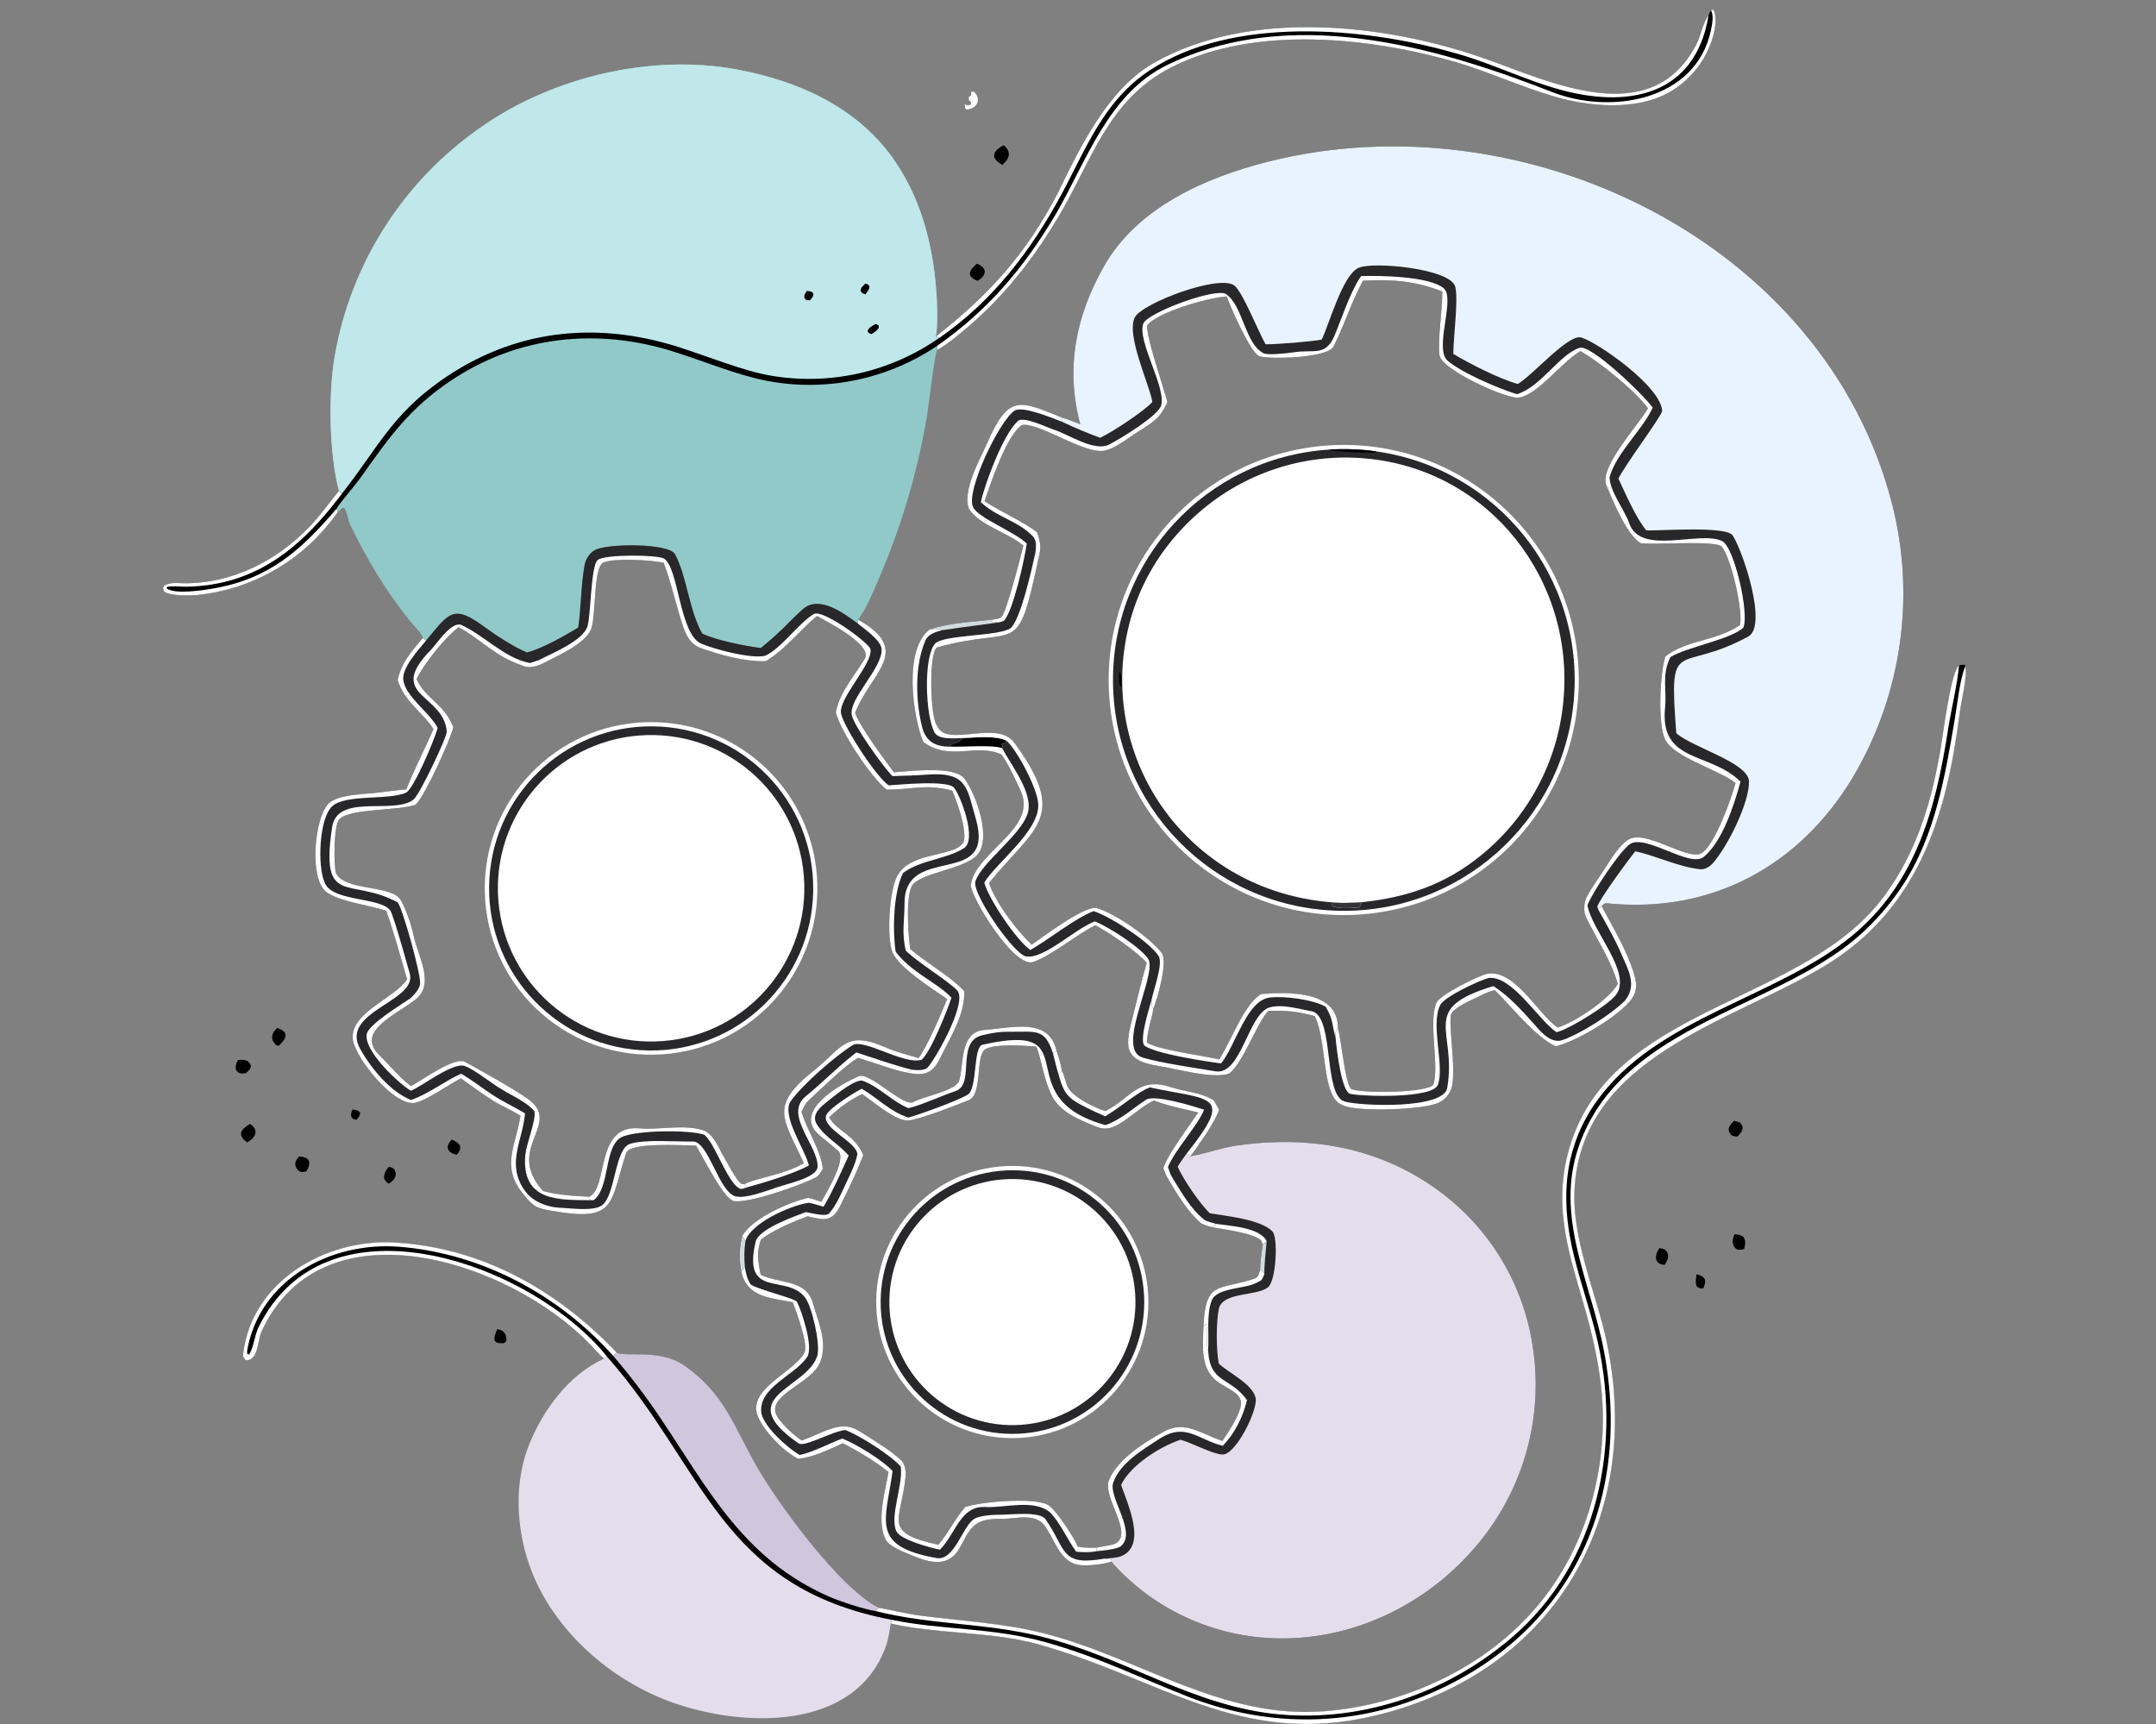 <svg xmlns="http://www.w3.org/2000/svg" id="Ebene_1" viewBox="0 0 1024 818.79"><rect x="0" y="0" width="1024" height="818.79" fill="#808080" stroke="none"/><defs><style> .st0 { fill: #91c9c9; } .st1 { fill: #343335; } .st2 { fill: #282729; } .st3 { fill: #c0e7e9; } .st4 { fill: #010001; } .st5 { fill: #e9f3ff; } .st6 { fill: #d0c7dd; } .st7 { fill: #fff; } .st8 { fill: #e4deec; } .st9 { fill: #d2dcde; } </style></defs><path class="st2" d="M513.05,201.48c-7.06-26.72-2.13-51.3,11.29-75.01,15.8-27.92,48.12-42.15,77.93-49.68,121.07-30.56,264.21,37.51,296.36,162.46,11.26,43.9,4.65,90.47-18.38,129.51-25.34,42.53-67.54,65.46-117.34,60.21-.9-.09-1.7.87-2.21,1.45,5.46,10.25,11.93,20.86,15.36,32.07,1.77,5.79,1.35,9.67-2.85,14.06-6.87,7.37-24.05,17.8-34.23,20.37-9.47-3.96-21.18-19.11-29.06-26.68-3.02.74-5.74,2.09-8.51,3.48-3.25,1.62-9.83,4.33-11.94,7.45-2.12,3.13,2.68,28.14-.23,36.07-1.12,3.04-3.26,5.24-6.2,6.59-7.08,3.26-37.18,4.28-44.59,1.41-1.83-.71-3.43-1.75-4.57-3.38-5.65-8.15-4.27-27.85-9.1-38.62l-.29-.64c-8.02-2.23-13.86-2.76-22.08-2.48-5.51,5.74-12.04,25-18.7,29.81-7.96,2.62-25.41-2.42-32.6-3.49-19.1-2.83-16.31-10.5-12.65-25.3,1.99-8.04,3.95-16,6.21-23.86-4.91-5.62-17.91-14.35-24.42-17.84l-.22.11c-8.74,4.39-21.75,15.07-29.66,17.46-9.37,1.95-29.11-30.78-29.25-36.55,1.81-15.27,29.84-26.01,24.43-42.83-.73-2.51-8.48-18.71-10.22-19.45-12.19-5.23-24.12,3.55-36.81-5.78-5.25-12.82-9.28-44.42,3.12-53.46,9.92-3.23,19.67-3.4,29.82-4.63,1.37-.17,2.89-.31,4.06-1.11,2.32-1.59,9.42-29.56,10.53-34.04-7.11-6.1-21.14-9.71-25.89-17.52-3.22-8.7,5.52-23.88,8.74-31.24,10.13-23.22,15.26-20.2,35.41-12.08,3.15.92,5.72,1.98,8.76,3.19ZM582.66,140.71l-1.19.11c-8.86.82-31.47,7.4-36.46,13.43-1.33,3.92,7.7,29.56,9.42,36.67-3.64,8.44-8.04,10.17-15.28,14.92-4.28,2.81-9.48,6.97-14.47,8.08-9.39,2.08-31.44-13.68-39.32-12.14-7.35,4.89-14.87,27.82-17.74,36.12,7.48,5.12,18.38,9.57,24.96,14.88,1.84,5.38,1.94,7.05.68,12.43-10.46,48.5-8.87,31.49-48.01,42.23-4.2,1.15-3.64,33.69-.09,37.44,4.43,10.46,28.38-3.36,36.63,7.93,26.06,35.65,9.44,40.06-12.06,66.57,3.09,9.37,13.09,22.53,20.27,29.32,4.82-3.36,25.53-18.93,30.86-17.39,8.92,2.57,25.12,13.84,30.93,21.38,2.93,3.81-1.96,21.61-4.01,26.36-.84,5.53-2.9,10.64-3.11,16.16,5.36,3.48,26.47,6.16,34.4,7.99l.47-.75c5.54-8.87,11.53-25.73,19.54-30.33,12.54-.91,36.58-1.89,36.38,16.32,1.76,6.33,3.2,24.99,6.14,28.7,4.23,2.31,38.01,1.96,39.26-2.29,2.73-9.32-2.54-28.94,1.3-38.51,1.54-3.82,19.78-12.9,24.38-13.9,13.11-2.07,24.23,19.66,33.26,25.56,7.94-2.3,24.59-13.41,28.55-20.77-3.13-10.98-10.06-21.31-15.02-31.49-1.38-2.83-1.12-7.08.33-9.84,2.33-4.42,5.73-9.04,8.55-13.39,3.02-4.67,6.37-10.41,10.88-13.57,8.12-5.67,28.63,10.37,35.19,6.18,6.26-4,14.09-26.11,16.03-33.29-8.44-6.39-29.34-12.21-33.47-20.6-3.6-7.3-2.47-31.51.12-39.46,9.9-7.88,23.96-7.12,35.47-14.93.05-.43.1-.86.15-1.29.75-7.67-4.51-30.61-8.81-35.89-2.51-3.07-30.42-.93-37.6-1.61l-1-.1c-6.63-4.1-13.1-20.02-16.23-27.47-3.59-8.56,15.43-28.83,19.77-36.59-6.22-8.4-22.93-21.99-32.09-27.13-8.87,5.07-20.17,20.71-29.29,22.1-5.4.82-37.02-13.22-37.7-20.36-.79-8.37,1.42-20.7,1.36-30.03-12.64-5.14-24.34-5.87-37.67-5.16-2.38,4.57-4.55,9.24-6.49,14.01-2.12,5.29-4.84,12.07-7.51,17.28-2.88,5.63-31.82,6.15-35.39,4.48-4.11-1.93-13.49-22.98-15.29-28.31Z"></path><path class="st7" d="M630.8,211.56c61.69-4.1,114.97,42.72,118.83,104.43,3.86,61.71-43.17,114.8-104.9,118.42-61.38,3.59-114.11-43.12-117.95-104.48-3.84-61.37,42.67-114.28,104.02-118.36Z"></path><path class="st2" d="M631.03,213.54c7.46-.49,14.95-.22,22.36.81,57.82,8.05,99.18,60,94.09,118.15-5.09,58.15-54.85,102.12-113.19,100.01-58.34-2.11-104.79-49.56-105.66-107.93s44.15-107.18,102.4-111.03Z"></path><path class="st4" d="M631.03,213.54c7.46-.49,14.95-.22,22.36.81l.04.56c-2.76.34-19.65-.29-22.4-1.37Z"></path><path class="st7" d="M633.07,428.59c-29.31-2.23-55.75-15.02-74.98-37.41-18.1-21.26-27-48.84-24.77-76.67,2.42-29.09,15.7-54.12,38.14-72.83,21.62-17.93,49.48-26.53,77.44-23.91,58.33,5.34,99.28,57.63,93.6,115.49-2.71,28.73-16.91,55.14-39.39,73.23-17.01,13.78-35.01,19.71-56.36,22.02-.57,1.65-.23,1.29-1.28,2.52-2.96.16-11.18.89-13.1-1.03l.71-1.4Z"></path><path class="st1" d="M633.07,428.59c5.4.45,8.33.09,13.67-.09-.57,1.65-.23,1.29-1.28,2.52-2.96.16-11.18.89-13.1-1.03l.71-1.4Z"></path><path class="st4" d="M531.57,318.84c1.47,1.89,1.08,4.88,1.09,7.43l-.71-.58c-.68-2.05-.42-4.63-.38-6.86Z"></path><path class="st5" d="M513.05,201.48c-7.06-26.72-2.13-51.3,11.29-75.01,15.8-27.92,48.12-42.15,77.93-49.68,121.07-30.56,264.21,37.51,296.36,162.46,11.26,43.9,4.65,90.47-18.38,129.51-25.34,42.53-67.54,65.46-117.34,60.21-.9-.09-1.7.87-2.21,1.45l-1.71,1.39-.32-1.27c1.04-3.58,14.99-22.54,18.04-26.24,10.12,2.24,20.47,7.39,30.67,8.53,2.3.26,4.58-1.14,6.14-2.86,6.97-7.87,17.32-28.58,17.18-38.79-.12-8.98-27.09-16.22-34.55-22.98-3.58-47.57.37-27.55,34.17-45.87,9.33-5.06-2.38-40.2-7.34-47.99-2.97-4.67-34.25-2.19-41.04-2.43-4.51-5.11-10.19-17.98-13.26-24.61,3.25-6.66,20.2-29.23,20.77-32.04-.3-11.43-30.23-32.46-38.35-34.95-6.2-1.9-23.16,18.02-30.23,22.06-8.69-2.43-23.03-9.69-30.61-14.29.06-8.6,2.44-25.45.94-31.83-2.04-8.71-39.51-12.24-46.15-8.96-7.42,3.67-13.74,26.56-17.06,33.47l-.26.52c-4.85.99-21.49,2.26-26.64,2.25-3.61-6.45-10.74-24.41-14.64-27.77-6.8-5.87-44.02,8.21-47.47,14.98-4.15,8.11,6.42,30.75,8.19,39.39l.15.78c-4.14,4.55-18.9,14.21-24.78,17.02-6.12-2.27-12.15-4.8-18.07-7.59,0-.72-.11-1.32-.21-2.05,3.15.92,5.72,1.98,8.76,3.19Z"></path><path class="st7" d="M646.41,131.13c8.2-.32,32.52-.01,39.31,5.81,5.62,4.81-4.66,28.32,1.74,34.3,6.79,5.87,24.38,13.31,32.99,15.98,11.46-3.43,19.9-18.67,29.73-22.02,5.53-1.89,31.32,23.21,34.78,28.42-4.95,10.75-17.16,21.27-20.48,32.96-.01,6.67,7.29,15.9,9.31,21.89,5.29,15.68,33.36,3.35,44.11,8.49,5.79,2.77,12.97,34.25,10.13,41.07-5.54,5.54-26.56,9.14-34.67,14.04-4.23,8.55-1.66,15.45-2.52,23.84-2.74,26.74,21.22,20.88,35.82,35.32-2.96,10.88-8.65,28.6-17.47,35.74-6.78,5.49-28.33-11.67-35.47-5.77-5.32,4.4-17.32,22.52-19.74,28.66,1.85,12.05,21.56,32.23,13.49,42.71-3.65,4.73-21.05,15.44-27.07,17.32l-1.14.36c-8.55-5.8-21-26.97-32.19-25.79-4.74,1.26-20.96,8.89-22.99,12.79-4.85,9.29,2.17,29.08-1.16,37.99-2.48,6.64-36.31,5.53-41.64,4.26-4.1-.98-6.26-20.42-6.73-24.34-.08-.76-.15-1.52-.2-2.29-.05-2.96-.3-2.52,1.12-4.43,1.76,6.33,3.2,24.99,6.14,28.7,4.23,2.31,38.01,1.96,39.26-2.29,2.73-9.32-2.54-28.94,1.3-38.51,1.54-3.82,19.78-12.9,24.38-13.9,13.11-2.07,24.23,19.66,33.26,25.56,7.94-2.3,24.59-13.41,28.55-20.77-3.13-10.98-10.06-21.31-15.02-31.49-1.38-2.83-1.12-7.08.33-9.84,2.33-4.42,5.73-9.04,8.55-13.39,3.02-4.67,6.37-10.41,10.88-13.57,8.12-5.67,28.63,10.37,35.19,6.18,6.26-4,14.09-26.11,16.03-33.29-8.44-6.39-29.34-12.21-33.47-20.6-3.6-7.3-2.47-31.51.12-39.46,9.9-7.88,23.96-7.12,35.47-14.93.05-.43.1-.86.15-1.29.75-7.67-4.51-30.61-8.81-35.89-2.51-3.07-30.42-.93-37.6-1.61l-1-.1c-6.63-4.1-13.1-20.02-16.23-27.47-3.59-8.56,15.43-28.83,19.77-36.59-6.22-8.4-22.93-21.99-32.09-27.13-8.87,5.07-20.17,20.71-29.29,22.1-5.4.82-37.02-13.22-37.7-20.36-.79-8.37,1.42-20.7,1.36-30.03-12.64-5.14-24.34-5.87-37.67-5.16-2.38,4.57-4.55,9.24-6.49,14.01-2.12,5.29-4.84,12.07-7.51,17.28-2.88,5.63-31.82,6.15-35.39,4.48-4.11-1.93-13.49-22.98-15.29-28.31l-1.19.11c-8.86.82-31.47,7.4-36.46,13.43-1.33,3.92,7.7,29.56,9.42,36.67-3.64,8.44-8.04,10.17-15.28,14.92-4.28,2.81-9.48,6.97-14.47,8.08-9.39,2.08-31.44-13.68-39.32-12.14-7.35,4.89-14.87,27.82-17.74,36.12,7.48,5.12,18.38,9.57,24.96,14.88,1.84,5.38,1.94,7.05.68,12.43l-1.47-2.79c.28-2.74.75-5.77-1.34-7.9-7.27-7.41-16.36-8.54-24.62-16.08,1.81-8.2,10.42-31.95,17.6-38.53,2.73-2.5,14.21,3.2,17.57,4.27,6.78,2.17,18.84,10.48,25.84,6.87,5.34-2.81,23.32-13.59,24.69-18.63,2.35-8.65-11.68-30.87-8.46-38.91,2.02-5.03,34.15-17.02,39.22-13.93,8.19,5.64,8.92,23.55,17.85,28.13,2.04,1.05,11.76-.04,14.46-.47,9.38-1.49,14.99,2.19,19.25-7.94,3.61-8.59,7.41-20.65,12.56-28.14Z"></path><path class="st7" d="M441.63,298.91c1.79.06,3.34.14,5.13.05l.58.33c-2.89.89-6.48,1.81-7.8,4.88-5.16,11.94-4.68,28.52-1.63,40.95,1.76,7.18,6.63,9.62,13.42,9.48l.41-.94,1.49-.5c3.2-1.04,2.01-1,4.66-2.68,5.98-.19,15.14-1.26,20.16,1.28-.91.81-1.27,1.16-2.41,1.59.61,1.29.57.63.37,1.97,4.08,8.08,15.21,21.57,12.02,31.23-3.38,10.25-21.81,23.06-24.75,32.03-1.83,5.58,18.03,34.38,23.9,35.61,8.37,1.76,23.36-13.1,32.8-16.57,6.36,2.33,23.65,13.53,25.76,18.57,2.77,8.92-15.82,42.24-3.03,46.1,8.38,2.53,25.22,4.95,34.62,6.52,12.11,2.02,15.47-26.84,25.31-30.22,5.89-2.02,14.88.76,20.96,1.82,10.2,3.83,4.89,39.59,14.97,42.71,7.08,2.19,47.03,3.85,48.79-6.4,4.78-27.77-13.94-37.54,21.96-48.4,8.14,5.31,14.45,12.64,20.83,19.8,2.88,3.22,7.18,7.46,11.88,5.87,8.51-2.88,23.33-12.33,29.58-18.58l1.59,1.13c-6.87,7.37-24.05,17.8-34.23,20.37-9.47-3.96-21.18-19.11-29.06-26.68-3.02.74-5.74,2.09-8.51,3.48-3.25,1.62-9.83,4.33-11.94,7.45-2.12,3.13,2.68,28.14-.23,36.07-1.12,3.04-3.26,5.24-6.2,6.59-7.08,3.26-37.18,4.28-44.59,1.41-1.83-.71-3.43-1.75-4.57-3.38-5.65-8.15-4.27-27.85-9.1-38.62l-.29-.64c-8.02-2.23-13.86-2.76-22.08-2.48-5.51,5.74-12.04,25-18.7,29.81-7.96,2.62-25.41-2.42-32.6-3.49-19.1-2.83-16.31-10.5-12.65-25.3,1.99-8.04,3.95-16,6.21-23.86-4.91-5.62-17.91-14.35-24.42-17.84l-.22.11c-8.74,4.39-21.75,15.07-29.66,17.46-9.37,1.95-29.11-30.78-29.25-36.55,1.81-15.27,29.84-26.01,24.43-42.83-.73-2.51-8.48-18.71-10.22-19.45-12.19-5.23-24.12,3.55-36.81-5.78-5.25-12.82-9.28-44.42,3.12-53.46Z"></path><path class="st4" d="M457.89,350.48c5.98-.19,15.14-1.26,20.16,1.28-.91.81-1.27,1.16-2.41,1.59.61,1.29.57.63.37,1.97-4.75-1.7-18.4-.45-24.68-.73l.41-.94,1.49-.5c3.2-1.04,2.01-1,4.66-2.68Z"></path><path class="st7" d="M491.79,262.4l1.47,2.79c-10.46,48.5-8.87,31.49-48.01,42.23-4.2,1.15-3.64,33.69-.09,37.44,4.43,10.46,28.38-3.36,36.63,7.93,26.06,35.65,9.44,40.06-12.06,66.57,3.09,9.37,13.09,22.53,20.27,29.32,4.82-3.36,25.53-18.93,30.86-17.39,8.92,2.57,25.12,13.84,30.93,21.38,2.93,3.81-1.96,21.61-4.01,26.36-1.04-1.23-.82-2.49-.85-4.2.99-4.86,5.68-17.39,3.29-20.91-4.73-7-22.88-18.57-30.76-21.2-8.94,3.36-21.35,13.58-30.13,18.47-6.73-4.89-19.54-23.84-21.86-32,5.78-9.55,26.2-24.46,25.66-37.18-.31-7.33-9.84-25.44-15.09-30.23-5.02-2.54-14.19-1.47-20.16-1.28-3.86.08-11.98,1.13-14.04-2.66-4.37-8.06-5.27-35.64.17-42.06,3.74-4.41,30.07-3.5,35.87-7.36,4.91-3.84,10.5-29.67,11.9-36Z"></path><path class="st7" d="M486.05,259.13c-7.11-6.1-21.14-9.71-25.89-17.52-3.22-8.7,5.52-23.88,8.74-31.24,10.13-23.22,15.26-20.2,35.41-12.08.1.73.22,1.32.21,2.05-4.45-1.65-18.91-7.84-22.74-5.26-7.11,4.81-23.22,38.19-19.64,45.74,2.51,5.3,19.46,11.5,25.53,17.34-.85,6.31-6.24,31.33-10.67,36.48-.42.48-2.08.83-2.77.99-1.4-.09-1.44-.04-2.77-.38v-.97c1.39-.17,2.9-.31,4.07-1.11,2.32-1.59,9.42-29.56,10.53-34.04Z"></path><path class="st7" d="M599.08,472.09c12.54-.91,36.58-1.89,36.38,16.32-1.42,1.91-1.17,1.48-1.12,4.43-1.84-6.39-1.06-8.66-4.71-14.7-6.05-3.46-19.57-5.18-26.43-4.39-11.18,1.29-16.21,22.64-23.24,31.29-6.88-.86-31.72-4.58-36.59-8.6-2.07-3.56,2.42-17.29,3.57-21.63.03,1.7-.2,2.96.85,4.2-.84,5.53-2.9,10.64-3.11,16.16,5.36,3.48,26.47,6.16,34.4,7.99l.47-.75c5.54-8.87,11.53-25.73,19.54-30.33Z"></path><path class="st7" d="M760.71,430.41c5.46,10.25,11.93,20.86,15.36,32.07,1.77,5.79,1.35,9.67-2.85,14.06l-1.59-1.13c6.26-7.55,1.55-15.09-1.81-22.89-3.05-7.08-7.09-13.96-10.82-20.72l1.71-1.39Z"></path><path class="st9" d="M441.63,298.91c9.92-3.23,19.67-3.4,29.82-4.63v.97c1.32.34,1.36.28,2.76.38l-19.4,2.61c-1.3.17-6.47,1.02-7.47,1.05l-.58-.33c-1.79.09-3.34.01-5.13-.05Z"></path><path class="st2" d="M390.09,570.79c2.32-4.2,12.26-20.35,8.01-24.2-1.32-1.2-6.43-5.46-8.1-6.74-14.84-11.42,8.55-24.67,17.82-28.68,5.3-2.34,21.27,14.88,26,12.23,5.04-2.82,18.28-4.8,21.54-9.56,2.73-7.66-.05-23.88,12.34-24.7,12.67-.84,30.35-6.22,34.1,9.79,1.05,3.32,2.03,6.15,2.54,9.62l.3.61c.98,2.03,1.69,5.8,2.68,7.45,2.83,4.74,12.48,9.46,17.66,11.08l.76-.4c11.96-6.45,15.05-15.98,30.48-10.93,6.81,2.22,13.61,2.2,20.23,6.21.84,1.45,1.74,2.95,2.55,4.42-1.66,5.63-9.83,16.99-13.62,22.16l.46-.08c7.08-1.26,14.34-3.99,21.63-5.04,33.1-4.71,65.29.32,93.08,19.55,24.81,17.03,41.73,43.33,46.93,72.97,5.59,30.92-1.37,62.79-19.33,88.57-36.27,51.78-106.91,70.67-160.88,33.91-5.94-4.04-14.85-11.67-19.41-17.38-3.84,1.3-11.15,2.19-15.15,1.62-9.46-1.33-11.57-12.03-16.59-18.73-4.67-6.23-13.89-3.07-20.41-3.18-11.72-.2-14.25,2.74-19.31,12.76-5.49,10.88-14.64,8.19-23.82,4.36-3.29-1.37-10.01-3.92-11.77-7.1-4.67-8.46-.45-22.91,1.22-32.24-5.29-4.52-15.67-10.73-21.76-13.68-7.01,3.16-13.46,6.43-21.1,7.41l-.75-.41c-6.77-3.65-15.57-12.82-18.42-19.73-5.5-13.3,17.78-21.11,22.18-30.54,1.74-3.73-3.94-19.37-5.67-23.72-10.6-2.09-21.63-2.26-24.43-14.53-1.13-5.54-1-11.28.4-16.76,4.28-8.32,22.41-16.33,31.33-18.26,2.1.48,4.2,1.21,6.26,1.86ZM393.82,530.74c4.49,7.21,11.67,7.65,16.18,17.8-3.05,8.36-7.06,16.3-10.99,24.26-3.92,7.93-8.05,6.59-15.4,4.84-6.54,2.45-17.07,6.78-22.26,11.18-2.14,6.72-1.29,9.78-.09,16.6,9.09,4.36,21.6,2.11,24.81,13.41,2.52,8.88,7.13,18.64,3.61,27.74-3.52,10.12-24.07,15.32-21.27,24.55,1.12,3.7,9.01,10.94,12.34,13,10-3.29,18.39-10.04,26.98-4.66,6.36,3.96,15.64,9.51,20.96,14.67,1.15,2.33,1.68,4.61,1.41,7.2-2.3,21.57-11.25,26.34,15.56,32.36,5-5.98,8-12.55,12.77-17.95,6.96-2.47,31.93-4.71,39.15-1.12,3.55,1.76,12.94,16.09,14.2,19.88,2.95.72,6.16.54,9.23.53,2.02-.51,7.67-1.16,9.08-2.07,8.22-5.29-6.91-22.15-3.28-30.3,4.51-10.1,17.01-17.78,26.01-22.73,9.86-5.42,17.42.94,27.72,4.45,2.76-3.87,8.74-13.02,8.87-17.79.16-5.79-9.02-7.62-13.19-12.12-6.14-6.61-4.8-15.63-4.68-24.21,1.07-22.41,6.88-17.16,24.35-23,1.72-.58,2.08-2.47,2.57-4.04,0-3.26.76-8.86,1.28-12.1-.16-.43-.67-1.82-.92-2.06-3.6-3.47-18.48-5.31-23.43-6.21-1.08-.32-4.23-1.23-5.05-1.92-6.37-5.42-11.37-13.92-15.63-21.06-.78-1.31-1.69-3.63-2.2-4.98,2.07-6.66,12.15-19.83,16.58-26.49-6.05-1.45-15.61-3.4-20.95-5.68-4.74,2.09-8.72,5.79-12.95,8.75-4.38,3.07-8.82,6.05-14.33,3.76-8.5-3.53-18.26-7.05-22.02-16.3-3.19-7.28-4.06-14.88-6.59-21.79-4.8-.46-20.88-1.59-24.62,1.48-4.38,3.58-.88,21.26-7.6,23.97-6.27,2.53-21.62,8.5-28.05,9.57-5.9.98-17.16-8.84-22.52-12.5-5.29,2.45-11.64,6.92-15.66,11.12Z"></path><path class="st8" d="M565.39,549.15l.46-.08c7.08-1.26,14.34-3.99,21.63-5.04,33.1-4.71,65.29.32,93.08,19.55,24.81,17.03,41.73,43.33,46.93,72.97,5.59,30.92-1.37,62.79-19.33,88.57-36.27,51.78-106.91,70.67-160.88,33.91-5.94-4.04-14.85-11.67-19.41-17.38.2-.61.18-.27-.12-1.03l-3.15-.36c1.98-.16,5.65-.38,7.4-.99,13.17-4.64,3.47-25.25.46-34.02,4.56-9.5,18.5-18.2,28.21-21.47,5.89,1.66,15.37,6.93,19.97,7.02,6.41.12,16.54-20.89,15.77-26.45-.94-6.84-13-12.32-17.55-16.76-1.25-6.83-1.32-19.36.11-26.39,2.43-7.7,17.68-5.51,23.21-9.76,4.01-3.07,4.9-23.76,2.2-26.56-5.58-5.8-21.89-7.28-29.74-8.66-4.67-4.34-12.78-16.3-15.32-22.13,1.2-1.98,2.98-4.39,4.34-6.33l1.73,1.37Z"></path><path class="st7" d="M352.1,603.94c.63-1.11.75-1.04,1.71-1.96.57,3.23.94,5.11,2.7,8.04l.61.36c4.15,2.41,20.55,6.31,21.39,7.89,2.07,3.89,7.99,21.36,4.87,26.2-5.94,8.88-23.37,14.35-21.77,26.74,1.44,6.61,12.47,16.6,18.24,19.82,6.8-1.49,13.64-5.4,20.22-7.81,6.64,2.66,18.98,10.15,23.88,15.45-3.34,23.82-10.7,35.65,20.8,41.3,8.44,1.52,12.24-14.56,17.67-18.42,2.54-1.8,9.41-2.18,12.5-2.14,4.3.08,18.85-1.85,21.62,2.1,10.26,14.67,6.72,22.39,28.04,18.76l3.15.36c.3.77.32.42.12,1.03-3.84,1.3-11.15,2.19-15.15,1.62-9.46-1.33-11.57-12.03-16.59-18.73-4.67-6.23-13.89-3.07-20.41-3.18-11.72-.2-14.25,2.74-19.31,12.76-5.49,10.88-14.64,8.19-23.82,4.36-3.29-1.37-10.01-3.92-11.77-7.1-4.67-8.46-.45-22.91,1.22-32.24-5.29-4.52-15.67-10.73-21.76-13.68-7.01,3.16-13.46,6.43-21.1,7.41l-.75-.41c-6.77-3.65-15.57-12.82-18.42-19.73-5.5-13.3,17.78-21.11,22.18-30.54,1.74-3.73-3.94-19.37-5.67-23.72-10.6-2.09-21.63-2.26-24.43-14.53Z"></path><path class="st7" d="M390.09,570.79c2.32-4.2,12.26-20.35,8.01-24.2-1.32-1.2-6.43-5.46-8.1-6.74-14.84-11.42,8.55-24.67,17.82-28.68,5.3-2.34,21.27,14.88,26,12.23,5.04-2.82,18.28-4.8,21.54-9.56,2.73-7.66-.05-23.88,12.34-24.7,12.67-.84,30.35-6.22,34.1,9.79-1.04.7-1.07.51-1.65,1.46-3.85-12.18-8.11-10.23-19.89-10.38-5.29-.07-8.66.42-13.8,1.68-12.69,3.1-3.07,23.25-12.62,26.49-6.45,2.19-16.08,6.64-22.41,8.14-7.66-3.18-14.02-10.29-21.69-13.01-3.11-1.1-12.58,6.43-15.17,8.54-3.7,3-9.87,7.03-6.54,12.26,3.93,6.16,10.59,9.4,15.05,14.71-3.17,6.98-8.09,18.04-11.95,24.3-1.14-.35-6.36-1.97-7.14-1.86-8.51,1.18-27.34,9.63-29.94,18.07l-1.56-2.16c4.28-8.32,22.41-16.33,31.33-18.26,2.1.48,4.2,1.21,6.26,1.86Z"></path><path class="st7" d="M504.35,508.56l.3.61c.98,2.03,1.69,5.8,2.68,7.45,2.83,4.74,12.48,9.46,17.66,11.08l.76-.4c11.96-6.45,15.05-15.98,30.48-10.93,6.81,2.22,13.61,2.2,20.23,6.21.84,1.45,1.74,2.95,2.55,4.42-1.66,5.63-9.83,16.99-13.62,22.16l-1.73-1.37c22.78-28.66,11.47-25.07-17.56-31.34-5.83,2.18-14.45,9.85-21.16,13.7-3.5-1.42-8.78-3.96-12.13-5.76-7.02-3.77-8.14-7.4-10.11-14.33l1.64-1.48Z"></path><path class="st9" d="M352.1,603.94c-1.13-5.54-1-11.28.4-16.76l1.56,2.16c-.67,4.46-.65,8.12-.26,12.64-.96.92-1.07.85-1.71,1.96Z"></path><path class="st7" d="M500.15,500.4c.58-.95.62-.76,1.65-1.46,1.05,3.32,2.03,6.15,2.54,9.62l-1.64,1.48c-.89-2.73-1.81-6.78-2.55-9.65Z"></path><path class="st7" d="M478.17,553.8c35.69-1.45,65.79,26.33,67.21,62.02,1.41,35.7-26.4,65.77-62.09,67.15-35.64,1.38-65.66-26.39-67.08-62.03-1.41-35.64,26.32-65.69,61.96-67.14Z"></path><path class="st2" d="M477.78,555.87c34.56-1.71,63.95,24.96,65.61,59.52,1.66,34.57-25.03,63.92-59.6,65.54-34.5,1.61-63.8-25.02-65.46-59.52-1.66-34.5,24.94-63.83,59.44-65.53Z"></path><path class="st7" d="M479.23,559.99c32.3-.9,59.2,24.6,60.04,56.9.84,32.3-24.7,59.15-57,59.94-32.23.78-59-24.67-59.84-56.91-.84-32.22,24.58-59.04,56.8-59.93Z"></path><path class="st7" d="M431.48,530.77c5.66-1.62,23.04-7.81,28.15-10.89,4.7-2.84,2.44-22.66,7.05-23.7,51.2-11.54,10.8,24.52,57.63,37.96l.76.22c7.83-2.8,13.09-8.16,19.36-12.1,4.03-2.53,22.28,3.08,27.47,4.76-2.92,7.5-13.78,18.93-17.19,27.27.64,1.85,1.12,3.48,2.18,5.17,4.33,6.93,8.61,14.78,15.15,19.86.93.73,4.19,1.57,5.43,1.9-.88.99-.85,1.19-2.07,1.59-1.08-.32-4.23-1.23-5.05-1.92-6.37-5.42-11.37-13.92-15.63-21.06-.78-1.31-1.69-3.63-2.2-4.98,2.07-6.66,12.15-19.83,16.58-26.49-6.05-1.45-15.61-3.4-20.95-5.68-4.74,2.09-8.72,5.79-12.95,8.75-4.38,3.07-8.82,6.05-14.33,3.76-8.5-3.53-18.26-7.05-22.02-16.3-3.19-7.28-4.06-14.88-6.59-21.79-4.8-.46-20.88-1.59-24.62,1.48-4.38,3.58-.88,21.26-7.6,23.97-6.27,2.53-21.62,8.5-28.05,9.57-5.9.98-17.16-8.84-22.52-12.5-5.29,2.45-11.64,6.92-15.66,11.12,4.49,7.21,11.67,7.65,16.18,17.8-3.05,8.36-7.06,16.3-10.99,24.26-3.92,7.93-8.05,6.59-15.4,4.84-6.54,2.45-17.07,6.78-22.26,11.18-2.14,6.72-1.29,9.78-.09,16.6,9.09,4.36,21.6,2.11,24.81,13.41,2.52,8.88,7.13,18.64,3.61,27.74-3.52,10.12-24.07,15.32-21.27,24.55,1.12,3.7,9.01,10.94,12.34,13,10-3.29,18.39-10.04,26.98-4.66,6.36,3.96,15.64,9.51,20.96,14.67l-.88,2.36c-4.6-5.27-19.66-14.91-26.38-17.34-6.55.78-19.3,8.32-22.14,6.35-32.1-22.27,3.63-25.67,8.88-41.45,1.65-5.26-2.38-23.02-5.58-27.51-8.64-12.11-30.16,1.04-23.7-26.72,1.42-6.13,17.51-11.72,23.88-14.18,2.31.41,9.49,2.4,11.04.65,3.73-4.22,5.92-9.96,8.41-15.11,1.76-3.64,4.28-8.87,5-12.92-.14-5.83-16.47-12.07-14.89-18.33.83-3.29,13.6-11.18,16.98-12.86,7.42,4.29,13.29,10.85,22.15,13.7Z"></path><path class="st7" d="M571.56,630.25l1.22-1.55c1.25,3.64-.32,10.6,1.03,12.66.85,15.94,10.44,12.34,18.47,23.62-1.95,7.94-5.79,15.8-11.54,21.68-12.04-2.96-17.67-11.5-30.51-3.03-7.74,5.1-18.27,11.19-21.56,20.65-2.2,6.99,11.48,23.53,3.68,30.07-1.72,1.45-9.2,2.18-11.79,2.38l.46-1.71c2.02-.51,7.67-1.16,9.08-2.07,8.22-5.29-6.91-22.15-3.28-30.3,4.51-10.1,17.01-17.78,26.01-22.73,9.86-5.42,17.42.94,27.72,4.45,2.76-3.87,8.74-13.02,8.87-17.79.16-5.79-9.02-7.62-13.19-12.12-6.14-6.61-4.8-15.63-4.68-24.21Z"></path><path class="st7" d="M428.7,694.14c1.15,2.33,1.68,4.61,1.41,7.2-2.3,21.57-11.25,26.34,15.56,32.36,5-5.98,8-12.55,12.77-17.95,6.96-2.47,31.93-4.71,39.15-1.12,3.55,1.76,12.94,16.09,14.2,19.88,2.95.72,6.16.54,9.23.53l-.46,1.71c-2.24.61-7.07.46-9.41.21-3.98-5.4-7.76-14.01-12.38-18.61-7.46-6.55-21.68-2.12-30.61-2.62-11.9-.68-13.91,11.94-21.27,19.79l-.47.49c-4.75-.98-18.77-4.71-20.68-8.77-3.31-7.05,3.3-21.94,2.07-30.72l.88-2.36Z"></path><path class="st7" d="M598.48,603.2c1.74.89,1.11.26,2.05,1.83-1.44,3.41-.87,2.71-4.1,4.38-5.38,2.78-18.57,2.12-20.96,8.3-2.57,6.63-1.15,16.77-1.67,23.65-1.35-2.07.22-9.03-1.03-12.66l-1.22,1.55c1.07-22.41,6.88-17.16,24.35-23,1.72-.58,2.08-2.47,2.57-4.04Z"></path><path class="st7" d="M577.48,581.24c6.61.98,21.21,1.73,24.12,8.29l-1.84,1.57c-.16-.43-.67-1.82-.92-2.06-3.6-3.47-18.48-5.31-23.43-6.21,1.22-.4,1.2-.59,2.07-1.59Z"></path><path class="st9" d="M601.6,589.54c-.3,3.47-1.26,12.47-1.07,15.49-.94-1.56-.31-.93-2.05-1.83,0-3.26.76-8.86,1.28-12.1l1.84-1.57Z"></path><path class="st0" d="M812.6,4.84l1.18-.29c1.76,3.07.91,8.85,0,12.16-3.12,11.6-10.79,21.44-21.28,27.29-15.9,8.8-38.33,6.65-54.97,1.65-15.26-4.58-29.57-11.09-44.76-15.78-41.63-12.18-96.75-18.12-136.42,2.1-30.27,15.43-37.76,44.5-53.89,71.42-9.97,16.64-20.76,31.14-34.77,44.66-4.64,4.48-16.93,15.41-22.7,18.22-1.1,2.35-4.08,27.42-4.77,31.62-4.48,26.4-12.12,52.18-22.74,76.76-2.95,6.88-5.56,13.47-9.86,19.64l-.14,1.92c-6.72-4.94-18.35-13.71-26.11-6.92-3.24,2.84-6.24,5.96-9.3,9-3.42,3.32-6.98,6.48-10.69,9.47-7.02-.77-21.88-3.82-27.87-6.86-6.31-11.16-7.26-27.15-12.93-37.68-2.88-5.34-32.48-5.18-38.14-1.91-2.48,1.43-4.4,4.44-4.82,7.32-1.68,9.3-1.62,20.22-2.98,29.41-6.43,3.92-17.3,10.09-24.33,11.83l-.69-.28c-5.12-2.1-13.97-7.71-18.59-11.16-15.84-11.8-17.35-7.71-28.65,5.76l-1.6-1.11c.25-1.54-5.07-6.89-6.37-8.52-11.27-14.14-20.27-29.07-28.09-45.36-1.23-2.56-1.21-5.74-2.85-7.96l-.89-.06-2.13,2.03c-1.04,1.57-2.81,3.8-3.99,5.27-15.47,19.29-38.02,31.58-62.61,34.13-3.53.34-13.24.5-15.88-1.67-.67-1.8-.68-.95-.14-2.64,2.58-1.88,6.3-1.33,9.37-1.29,22.95.3,44.47-10.71,60.08-27.12,4.89-5.14,9.13-11.11,13.69-16.76-4.68-17.59-5.1-46.5-1.97-64.12,7.71-44.23,32.91-83.48,69.9-108.92,33.72-23.56,80.36-34.6,120.86-27.15,29.76,5.48,58.37,18.36,75.7,44.18,13.21,19.7,18.42,42.57,19.53,66.03.21,4.47.31,12.34-.48,16.6,25.5-19.99,42.81-39.15,57.92-68.21,10.55-21.65,23.79-49.32,45.64-61.72,45.37-25.73,109.93-18.69,157.46-1.9,31.1,10.99,78.45,34.11,99.97-6.5,2.41-4.55,2.73-9.36,6.01-14.41.17-.47.83-1.67,1.09-2.19Z"></path><path class="st3" d="M160.96,233.13c-4.68-17.59-5.1-46.5-1.97-64.12,7.71-44.23,32.91-83.48,69.9-108.92,33.72-23.56,80.36-34.6,120.86-27.15,29.76,5.48,58.37,18.36,75.7,44.18,13.21,19.7,18.42,42.57,19.53,66.03.21,4.47.31,12.34-.48,16.6l1.66.68c-23.26,16.29-52,22.76-79.99,17.99-13-2.16-31.15-9.59-44.25-13.71-39.71-12.48-78.41-7.98-112.56,16.07-23.53,16.57-30.22,32.46-46.99,53.71l-1.41-1.38Z"></path><path class="st4" d="M415.76,153.89c.88.17.77.25,1.59.78l.02,1.04c-1.15,1.66-1.77,1.87-3.55,2.98-1.65-.8-1.15-.2-1.77-1.66.75-1.56,2.18-2.17,3.71-3.13Z"></path><path class="st4" d="M383.23,138.17c2.26.39,1.88-.04,3.13,1.31-.25,1.82-.36,1.44-1.63,3.13-1.76,0-1.72.04-2.72-1.1.1-2.09.02-1.39,1.22-3.35Z"></path><path class="st4" d="M410.93,134.73c1.65.47,1.02.02,2.03,1.28-.02,1.54-1,2.47-1.95,3.77-1.85-.73-1.12-.17-2.34-1.62.5-2.06.59-1.63,2.26-3.42Z"></path><path class="st4" d="M812.6,4.84l1.18-.29c1.76,3.07.91,8.85,0,12.16-3.12,11.6-10.79,21.44-21.28,27.29-15.9,8.8-38.33,6.65-54.97,1.65-15.26-4.58-29.57-11.09-44.76-15.78-41.63-12.18-96.75-18.12-136.42,2.1-30.27,15.43-37.76,44.5-53.89,71.42-9.97,16.64-20.76,31.14-34.77,44.66-4.64,4.48-16.93,15.41-22.7,18.22l.2-2.08c-23.65,15.97-52.64,21.99-80.69,16.74-14.27-2.75-30.1-9.34-44.22-13.83-36.41-11.58-74.35-7.71-106.39,13.85-19.57,13.17-29.19,26.93-42.52,45.75-2.88,4.07-9.25,11.15-11.55,14.94l.62,1.56c-1.04,1.57-2.81,3.8-3.99,5.27-15.47,19.29-38.02,31.58-62.61,34.13-3.53.34-13.24.5-15.88-1.67-.67-1.8-.68-.95-.14-2.64,2.58-1.88,6.3-1.33,9.37-1.29,22.95.3,44.47-10.71,60.08-27.12,4.89-5.14,9.13-11.11,13.69-16.76l1.41,1.38c16.78-21.25,23.46-37.14,46.99-53.71,34.16-24.05,72.86-28.55,112.56-16.07,13.1,4.12,31.25,11.55,44.25,13.71,27.99,4.77,56.74-1.69,79.99-17.99l-1.66-.68c25.5-19.99,42.81-39.15,57.92-68.21,10.55-21.65,23.79-49.32,45.64-61.72,45.37-25.73,109.93-18.69,157.46-1.9,31.1,10.99,78.45,34.11,99.97-6.5,2.41-4.55,2.73-9.36,6.01-14.41.17-.47.83-1.67,1.09-2.19Z"></path><path class="st7" d="M812.6,4.84l1.18-.29c1.76,3.07.91,8.85,0,12.16-3.12,11.6-10.79,21.44-21.28,27.29-15.9,8.8-38.33,6.65-54.97,1.65-15.26-4.58-29.57-11.09-44.76-15.78-41.63-12.18-96.75-18.12-136.42,2.1-30.27,15.43-37.76,44.5-53.89,71.42-9.97,16.64-20.76,31.14-34.77,44.66-4.64,4.48-16.93,15.41-22.7,18.22l.2-2.08c24.34-17.08,41.05-36.92,56.17-62.31,14.66-25.2,24.97-57.48,53.2-71.11,58.16-28.08,126.15-9.2,182.67,12.96,27.96,10.96,68.2,4.01,75.34-29.18.6-2.78,1.53-7.18.02-9.7Z"></path><path class="st7" d="M811.51,7.02c-4.98,31.79-28.29,42.91-58.8,38.12-21.74-3.42-41.07-14.37-62.15-20.07-43.18-12.34-105.26-17.47-144.29,8.21-22.32,14.68-30.51,37.61-42.33,59.42-14.46,26.67-32.6,50.33-57.76,67.75l-1.66-.68c25.5-19.99,42.81-39.15,57.92-68.21,10.55-21.65,23.79-49.32,45.64-61.72,45.37-25.73,109.93-18.69,157.46-1.9,31.1,10.99,78.45,34.11,99.97-6.5,2.41-4.55,2.73-9.36,6.01-14.41Z"></path><path class="st7" d="M160.96,233.13l1.41,1.38c-19.06,25.37-40.57,43.44-73.5,44.13-2.9.06-6.89-.51-9.57.14l-.17.69c4.16,2.95,17.31.87,22.3,0,26.66-4.6,41.64-18.29,58.39-37.83l.62,1.56c-1.04,1.57-2.81,3.8-3.99,5.27-15.47,19.29-38.02,31.58-62.61,34.13-3.53.34-13.24.5-15.88-1.67-.67-1.8-.68-.95-.14-2.64,2.58-1.88,6.3-1.33,9.37-1.29,22.95.3,44.47-10.71,60.08-27.12,4.89-5.14,9.13-11.11,13.69-16.76Z"></path><path class="st2" d="M274.64,298.03c1.36-9.19,1.3-20.1,2.98-29.41.41-2.88,2.34-5.89,4.82-7.32,5.66-3.27,35.26-3.43,38.14,1.91,5.67,10.53,6.62,26.52,12.93,37.68,5.99,3.04,20.86,6.09,27.87,6.86,3.71-2.99,7.28-6.15,10.69-9.47,3.06-3.03,6.06-6.16,9.3-9,7.76-6.79,19.39,1.97,26.11,6.92l.14-1.92c26.31,14.92,5.81,25.15-1.5,44.36,2.9,7.43,13.35,21.24,18.4,28.13,7.82-.53,28.25-3.14,33.36,2.79,5.65,7.29,13.54,29.11,6,36.76-6.25,6.32-24.71,7.96-30.08,13.46-4,4.09-2.39,25.54-1.46,30.98,8.12,6.88,19.02,12.84,25.61,19.96.53,10.92-6.73,22.14-11.4,31.77-3.82,7.89-8.05,8.53-16.04,6.89-6.66-1.26-16.03-5.04-23.07-6.95-6.36,3.89-18.22,15.41-24.06,20.92-.73.69-2.16,3.6-2.68,4.66l.14.45c3.23,9.99,8.65,16.92,10.03,26.54-.79,1.46-1.89,3.42-3.42,4.23-6.77,3.61-32.46,12.64-39.01,11.15-4.75-1.08-14.69-21.1-17.77-26.27-6.83-.15-31.48-1.66-33.19,3.42-7.9,23.47-4.1,32.97-34.58,27.66-8.1-1.41-9.29-1.58-15.05-8.99-9.7-12.51-2.83-22.36-.71-35.68l.09-.61c-4.14-2.64-8.86-4.57-12.92-7.1-5.14-3.21-10.32-7.14-15.35-10.66-5.79,2.89-16.45,10.62-21.79,11.61-10.06,1.85-28.54-21.52-29.55-30.1-1.48-12.6,19.48-19.33,25.79-28.49-3.05-10.37-6.33-22.59-9.93-32.64-8.06-2.63-22.67-4.36-28.56-8.99-8.04-6.32-5.62-34.06.77-41.48,4.22-4.9,17.73-4.86,23.83-5.61,4.23-.52,9.39-1.25,13.5-1.54,3.62-9.18,8.82-19.3,12.91-28.65-5.5-8.44-13.43-12.44-17.04-23.24,1.81-8.45,6.5-13.47,11.9-19.94l1.6,1.11c11.3-13.48,12.81-17.56,28.65-5.76,4.62,3.44,13.47,9.06,18.59,11.16l.69.28c7.03-1.75,17.9-7.92,24.33-11.83ZM248.51,316.26c-13.52-4.38-20.41-12.98-30.7-18.36-6.47,4.96-16.38,17.28-19.93,24.64,4.03,9.14,13.1,11.75,17.49,22.89-1.89,6.85-13.12,31.85-17.87,36.76-7.97,3.02-31.25,1.61-36.38,6.97-2.56,2.68-2.74,21.7-1.45,25.74,4.31,7.95,23.91,5.65,29.79,11.45,2.54,2.51,6.24,13.94,6.89,17.48,1.77,9.62,10.56,23.33,1.17,30.77-9.08,7.34-29.12,15.2-17.23,26.67,4.85,4.68,9.48,10.57,14.98,14.62,5.38-3.02,20.85-14.14,25.6-11.55,6.9,3.76,25.67,14.21,30.93,18.41,14.48,11.57-11.9,22.94,6.13,42.91,7.22,2,14.56,2.39,22.01,2.71,9.22-4.49,2.6-34.55,23.95-32.46,8.63.84,21.1-2.09,30.08.89,4.48,1.49,7,7.36,8.92,11.01,2,3.26,6.85,13.08,9.4,14.49l1.21.07c7.37-3.42,19.3-4.54,28.33-9.95-9.71-21.35-16.77-26.88,4.87-44.08,13.81-10.98,14.9-19.4,34.63-10.62,3.73,1.66,10.85,3.62,15.02,4.77,4.19-5.64,10.68-21.07,13.57-27.99-7-4.95-23.5-15.16-26.13-22.58-2.64-7.44-1.33-27.53,1.91-34.9,4.53-10.33,18.45-10.09,27.7-13.67,1.64-.64,4.24-2.54,4.52-4.15,1.07-6.22-3.36-18.51-5.63-23.73-12.99-3.26-18.43-.5-30.45-.46h-.69c-7.33-5.65-21.67-27.25-24.16-36.7l.21-.91c1.97-8.96,9.01-17.03,13.55-24.51,4.03-6.63-17.86-17.57-22.65-20.34-8.08,6.44-14.5,15.55-24.37,21.45-9.51.41-21.9-3.01-30.93-6.25-4.78-1.71-6.93-5.97-8.45-10.56-3.24-9.79-5.45-20.25-9.08-29.91-5.94-1.37-23.67-2.3-28.6-.13-4.99,2.2-3.4,25.44-5.93,31.72-2.89,7.17-16.66,12.91-23.72,16.62-3.58,1.24-4.86,1.79-8.48.81Z"></path><path class="st7" d="M200.78,303.08l1.6,1.11c-3.71,4.48-11.49,12.97-10.84,18.68.89,7.89,12.51,15.45,16.33,22.83l-.2.73c-1.32,4.76-11.04,28.06-14.75,29.97-8.09,3.84-28.9.57-35.22,6.6-6.16,5.87-7.03,28.51-3.46,36.25,3.65,9.54,28.78,6.47,31.65,14.19,2.81,7.54,6.45,21.02,8.72,28.89,3.84,13.27-33.4,18.05-23.57,35.79,5.09,9.17,14.4,20.47,24.24,24.34,9.37-3.54,15.32-8.71,23.73-12.52,4.89,2.8,9.79,6.66,14.62,9.85,5.3,3.49,10.6,5.88,15.74,8.99l-.07.75c-1.29,12.51-9.07,23.69.18,36.26,3.53,4.79,10.07,7.44,15.8,7.77,5.15.16,16.49,1.94,20.65-1.1,6.38-4.62,5.98-26.8,13.26-29.18,7.04-2.3,21.69-.96,29.91-1.13,7.47-.16,12.49,24.64,20.51,26.11,5.02.92,12.75-2.24,17.67-3.7,4.63-2.05,20.84-4.84,21.03-10.43.34-10.04-16.33-24.77-5.59-33.47,7.46-6.1,15.99-14.74,23.98-20.82,7.79,2.53,18.52,6.3,26.4,8.21-1.09.65-1.41.96-2.62,1.33-6.66-1.26-16.03-5.04-23.07-6.95-6.36,3.89-18.22,15.41-24.06,20.92-.73.69-2.16,3.6-2.68,4.66l.14.45c3.23,9.99,8.65,16.92,10.03,26.54-.79,1.46-1.89,3.42-3.42,4.23-6.77,3.61-32.46,12.64-39.01,11.15-4.75-1.08-14.69-21.1-17.77-26.27-6.83-.15-31.48-1.66-33.19,3.42-7.9,23.47-4.1,32.97-34.58,27.66-8.1-1.41-9.29-1.58-15.05-8.99-9.7-12.51-2.83-22.36-.71-35.68l.09-.61c-4.14-2.64-8.86-4.57-12.92-7.1-5.14-3.21-10.32-7.14-15.35-10.66-5.79,2.89-16.45,10.62-21.79,11.61-10.06,1.85-28.54-21.52-29.55-30.1-1.48-12.6,19.48-19.33,25.79-28.49-3.05-10.37-6.33-22.59-9.93-32.64-8.06-2.63-22.67-4.36-28.56-8.99-8.04-6.32-5.62-34.06.77-41.48,4.22-4.9,17.73-4.86,23.83-5.61,4.23-.52,9.39-1.25,13.5-1.54,3.62-9.18,8.82-19.3,12.91-28.65-5.5-8.44-13.43-12.44-17.04-23.24,1.81-8.45,6.5-13.47,11.9-19.94Z"></path><path class="st7" d="M407.62,294.29c26.31,14.92,5.81,25.15-1.5,44.36,2.9,7.43,13.35,21.24,18.4,28.13,7.82-.53,28.25-3.14,33.36,2.79,5.65,7.29,13.54,29.11,6,36.76-6.25,6.32-24.71,7.96-30.08,13.46-4,4.09-2.39,25.54-1.46,30.98,8.12,6.88,19.02,12.84,25.61,19.96.53,10.92-6.73,22.14-11.4,31.77-3.82,7.89-8.05,8.53-16.04,6.89,1.21-.37,1.53-.67,2.62-1.33,2.07.17,6.03.66,7.64-1.26,4.41-5.26,19.04-31.42,13.74-36.55-5.42-5.24-17.18-12.19-23.76-18.21l-.5-.46c-2.12-8.21-.62-14.72-.64-22.49-.08-29.02,43.73-6.52,33.74-40.65-4.18-14.29-3.82-22.04-23.43-20.52-4.89.38-11.33.55-16.06.68-4.14-4.1-18.31-23.7-19.32-29.06-1.46-7.77,14.95-22.58,14.15-31.39-.38-4.15-8.11-9.43-11.21-11.93l.14-1.92Z"></path><path class="st7" d="M307.52,342.98c43.65-.95,79.79,33.7,80.68,77.35.89,43.65-33.8,79.75-77.46,80.58-43.57.84-79.59-33.78-80.48-77.35-.89-43.58,33.68-79.64,77.26-80.58Z"></path><path class="st2" d="M310.2,344.97c42.52.52,76.57,35.42,76.04,77.94-.54,42.52-35.46,76.56-77.98,76-42.49-.56-76.49-35.45-75.95-77.95.54-42.49,35.41-76.51,77.9-75.99Z"></path><path class="st7" d="M303.46,349.33c40.13-3.2,75.24,26.78,78.35,66.92,3.11,40.14-26.95,75.17-67.1,78.2-40.02,3.02-74.92-26.93-78.03-66.95-3.1-40.01,26.77-74.98,66.77-78.18Z"></path><path class="st7" d="M255.61,313.69c5.85-3.15,20.93-9.03,23.34-16.02,1.79-5.2,1.55-29.16,5.01-31.77,3.57-2.69,27.92-2.43,31.24-.69,7.19,3.76,7.41,36.47,18.04,40.55,5.79,2.46,23.13,7.24,30.1,5.71,7.27-3.01,16.46-16.04,23.34-19.95,4.74-1.9,26.06,13.87,26.72,16.73,1.55,6.66-15.78,23.92-13.88,30.95,1.98,7.33,16.96,30.24,22.61,33.79,5.18-.28,28.03-2.66,31.05,1.19,3.12,3.99,11.06,24.65,4.59,28.69-8.53,5.32-20.35,5.44-28.87,11.72-4.64,9.51-5.01,27.08-3.51,37.37,7.15,9.76,19.94,14.8,26.51,21.89-1.86,5.7-9.98,26.18-14.24,29.5-8.7,2.42-27.43-10.36-32.85-6.9-7.93,5.05-23.77,18.62-29.3,26.62-4.36,6.32,6.05,21.83,8.24,28.99l.28.9c.05.18.1.36.16.54-7.02,3.88-21.08,8.14-29.07,10.3-.26-.38-1.24-1.09-1.65-1.43,7.37-3.42,19.3-4.54,28.33-9.95-9.71-21.35-16.77-26.88,4.87-44.08,13.81-10.98,14.9-19.4,34.63-10.62,3.73,1.66,10.85,3.62,15.02,4.77,4.19-5.64,10.68-21.07,13.57-27.99-7-4.95-23.5-15.16-26.13-22.58-2.64-7.44-1.33-27.53,1.91-34.9,4.53-10.33,18.45-10.09,27.7-13.67,1.64-.64,4.24-2.54,4.52-4.15,1.07-6.22-3.36-18.51-5.63-23.73-12.99-3.26-18.43-.5-30.45-.46h-.69c-7.33-5.65-21.67-27.25-24.16-36.7l.21-.91c1.97-8.96,9.01-17.03,13.55-24.51,4.03-6.63-17.86-17.57-22.65-20.34-8.08,6.44-14.5,15.55-24.37,21.45-9.51.41-21.9-3.01-30.93-6.25-4.78-1.71-6.93-5.97-8.45-10.56-3.24-9.79-5.45-20.25-9.08-29.91-5.94-1.37-23.67-2.3-28.6-.13-4.99,2.2-3.4,25.44-5.93,31.72-2.89,7.17-16.66,12.91-23.72,16.62l-1.38-1.76Z"></path><path class="st7" d="M194.78,474.26c1.64-1.53,5-4.84,4.74-7.54.23-4.68-8.81-37.17-10.8-38.24-22.52-12.07-36.61,2.59-31.03-35.33,2.25-16.72,29.27-6,38.72-13.41,2.89-2.27,16-29.86,15.79-32.31-1.5-18.07-29.12-16.67-7.64-38.67,2.79-2.86,9.49-13.33,14.27-12.06,10.8,4.77,20.5,15.67,32.4,18.1l.67.13,3.69-1.26,1.38,1.76c-3.58,1.24-4.86,1.79-8.48.81-13.52-4.38-20.41-12.98-30.7-18.36-6.47,4.96-16.38,17.28-19.93,24.64,4.03,9.14,13.1,11.75,17.49,22.89-1.89,6.85-13.12,31.85-17.87,36.76-7.97,3.02-31.25,1.61-36.38,6.97-2.56,2.68-2.74,21.7-1.45,25.74,4.31,7.95,23.91,5.65,29.79,11.45,2.54,2.51,6.24,13.94,6.89,17.48,1.77,9.62,10.56,23.33,1.17,30.77-9.08,7.34-29.12,15.2-17.23,26.67,4.85,4.68,9.48,10.57,14.98,14.62,5.38-3.02,20.85-14.14,25.6-11.55,6.9,3.76,25.67,14.21,30.93,18.41,14.48,11.57-11.9,22.94,6.13,42.91,7.22,2,14.56,2.39,22.01,2.71l-.7.86c1.24.69,1.22.54,2.69.8-16-.12-34.32,1.11-32.41-21.4.46-5.34,5.17-16.45,4.35-20.83-3.47-4.27-10.81-7.45-15.65-10.47-4.62-2.61-12.76-9.37-17.45-11.02-5.59-1.96-19.87,9.38-25.59,11.77-5.85-3.5-22.45-18.93-20.96-26.94.84-4.53,15.94-13.75,20.58-16.89Z"></path><path class="st7" d="M251.92,314.95l3.69-1.26,1.38,1.76c-3.58,1.24-4.86,1.79-8.48.81,1.16-1.3,1.21-.91,3.41-1.31Z"></path><path class="st7" d="M279.91,568.37c9.22-4.49,2.6-34.55,23.95-32.46,8.63.84,21.1-2.09,30.08.89,4.48,1.49,7,7.36,8.92,11.01-.86.27-1.23.39-2.09.73-1.75-3.34-3.47-6.95-6.18-9.6-7.56-2.44-31.53-2.16-38.86.89-9.14,3.81-5.7,24.2-13.82,30.21-1.47-.26-1.45-.11-2.69-.8l.7-.86Z"></path><path class="st7" d="M342.86,547.8c2,3.26,6.85,13.08,9.4,14.49l1.21.07c.41.34,1.4,1.05,1.65,1.43-.83.3-2.78,1.08-3.44.86-3.96-1.27-8.83-12.27-10.92-16.13.86-.34,1.23-.47,2.09-.73Z"></path><path class="st8" d="M930.43,315.97c1.04-.17,1.78-.3,2.83-.36l.15.86c1.12,4.72-1.97,16.72-2.62,21.85-6.24,48.88-19.37,93.54-64.58,120.69-44.4,26.66-115.9,43.05-118.45,106.99-.85,21.28,8.84,45.19,14,65.52,20.94,85.73-21.57,162.51-108.8,183.33-64.51,15.4-102.48-18.25-160.73-34.14-21.57-5.89-47.77-4.62-69.2-9.64-.55,3.57-1.03,7.33-2.25,10.72-14.56,40.67-67.98,38.69-101.46,26.76-27.2-9.7-52.24-30.68-64.57-57.02-9.17-19.59-11.6-44.62-3.63-64.99,6.69-16.77,18.96-33.62,35.8-41.28-1.97-1.6-4.61-4.58-6.56-6.63-37.1-38.92-126.8-69.6-156.16-6.26-1.92,4.15-1.43,14.07-7.5,13.66-.98-1.1-1.4-1.61-1.2-3.25,4.22-34.43,39.21-54.32,71.24-52.7,41.81,2.12,78.13,22.76,106.15,52.3,3.79,2.26,20.66-2.05,32.42,6.32,18.8,13.39,22.83,27.79,33.71,47,10.21,18.17,40,58.81,58.39,67.91,6.64,1.19,13.05,2.84,19.79,3.72,19.92,2.59,39.81,3.54,59.36,8.6,45.54,11.78,83.88,40.86,133.07,36.75,38.07-3.18,76.23-20.79,100.94-50.4,22.07-26.44,32.3-61.74,30.52-95.97-.6-11.56-2.89-23.58-5.65-34.8-4.53-18.4-11.53-35.94-13.12-55.03-1.1-13.16.57-25.62,5.32-37.93,23.58-61.22,109.98-62.85,147.04-112.67,10.09-13.57,16.64-28.33,21.32-44.5,2.22-7.66,3.82-15.59,5.3-23.42,1.41-7.52,4.84-37.07,8.86-41.67.09-.11.2-.21.29-.31Z"></path><path class="st4" d="M930.43,315.97c1.04-.17,1.78-.3,2.83-.36l.15.86c1.12,4.72-1.97,16.72-2.62,21.85-6.24,48.88-19.37,93.54-64.58,120.69-44.4,26.66-115.9,43.05-118.45,106.99-.85,21.28,8.84,45.19,14,65.52,20.94,85.73-21.57,162.51-108.8,183.33-64.51,15.4-102.48-18.25-160.73-34.14-21.57-5.89-47.77-4.62-69.2-9.64l.56-1.74c-82.01-15.66-88.62-72.29-135.21-124.92l-1.47.86c-1.97-1.6-4.61-4.58-6.56-6.63-37.1-38.92-126.8-69.6-156.16-6.26-1.92,4.15-1.43,14.07-7.5,13.66-.98-1.1-1.4-1.61-1.2-3.25,4.22-34.43,39.21-54.32,71.24-52.7,41.81,2.12,78.13,22.76,106.15,52.3,3.79,2.26,20.66-2.05,32.42,6.32,18.8,13.39,22.83,27.79,33.71,47,10.21,18.17,40,58.81,58.39,67.91,6.64,1.19,13.05,2.84,19.79,3.72,19.92,2.59,39.81,3.54,59.36,8.6,45.54,11.78,83.88,40.86,133.07,36.75,38.07-3.18,76.23-20.79,100.94-50.4,22.07-26.44,32.3-61.74,30.52-95.97-.6-11.56-2.89-23.58-5.65-34.8-4.53-18.4-11.53-35.94-13.12-55.03-1.1-13.16.57-25.62,5.32-37.93,23.58-61.22,109.98-62.85,147.04-112.67,10.09-13.57,16.64-28.33,21.32-44.5,2.22-7.66,3.82-15.59,5.3-23.42,1.41-7.52,4.84-37.07,8.86-41.67.09-.11.2-.21.29-.31Z"></path><path class="st6" d="M292.89,642.38c3.79,2.26,20.66-2.05,32.42,6.32,18.8,13.39,22.83,27.79,33.71,47,10.21,18.17,40,58.81,58.39,67.91l-1.44,1.56c-5.53-.81-17.28-4.72-22.19-6.88-40.59-17.83-57.2-50.7-80.1-84.78-6.93-10.36-14.47-20.29-22.6-29.74l1.82-1.39Z"></path><path class="st7" d="M930.43,315.97c-.77,9.27-3.7,20.88-5.15,30.22-5.77,37.26-14.98,72.92-45.61,98.22-35.92,29.66-92.81,38.65-121.31,78.57-7.88,10.91-12.72,23.71-14.04,37.09-2.54,26.71,7.17,47.93,13.52,72.98,13.06,51.59,1.64,109.46-40.14,144.97-30.41,25.84-70,39.77-109.98,36.22-40.82-3.68-72.88-26.9-112.4-36.78-27.55-6.89-52.6-5.57-79.35-12.29l1.44-1.56c6.64,1.19,13.05,2.84,19.79,3.72,19.92,2.59,39.81,3.54,59.36,8.6,45.54,11.78,83.88,40.86,133.07,36.75,38.07-3.18,76.23-20.79,100.94-50.4,22.07-26.44,32.3-61.74,30.52-95.97-.6-11.56-2.89-23.58-5.65-34.8-4.53-18.4-11.53-35.94-13.12-55.03-1.1-13.16.57-25.62,5.32-37.93,23.58-61.22,109.98-62.85,147.04-112.67,10.09-13.57,16.64-28.33,21.32-44.5,2.22-7.66,3.82-15.59,5.3-23.42,1.41-7.52,4.84-37.07,8.86-41.67.09-.11.2-.21.29-.31Z"></path><path class="st7" d="M933.42,316.47c1.12,4.72-1.97,16.72-2.62,21.85-6.24,48.88-19.37,93.54-64.58,120.69-44.4,26.66-115.9,43.05-118.45,106.99-.85,21.28,8.84,45.19,14,65.52,20.94,85.73-21.57,162.51-108.8,183.33-64.51,15.4-102.48-18.25-160.73-34.14-21.57-5.89-47.77-4.62-69.2-9.64l.56-1.74c24.08,4.96,47.49,3.47,73.14,10.65,24.89,6.97,43.48,16.38,67.25,25.73,36.03,14.17,74.72,14.76,110.68.49,69.52-27.59,100.71-91.04,87.32-163.61-6.17-33.47-24.17-64.68-11.84-99.01,19.64-54.69,86.53-63.18,127.85-95.05,10.08-7.92,18.79-17.45,25.79-28.2,15.4-23.65,20.06-51.8,24.69-79.08,1.05-6.2,2.53-19.55,4.96-24.79Z"></path><path class="st7" d="M286.92,645.26c-1.97-1.6-4.61-4.58-6.56-6.63-37.1-38.92-126.8-69.6-156.16-6.26-1.92,4.15-1.43,14.07-7.5,13.66-.98-1.1-1.4-1.61-1.2-3.25,4.22-34.43,39.21-54.32,71.24-52.7,41.81,2.12,78.13,22.76,106.15,52.3l-1.82,1.39c-25.82-28.92-62.58-48.6-101.48-51.64-32.38-2.53-66.17,15.36-72.18,49.18-.05.27-.01,1.28,0,1.63l.72.41c1.84-1.47,2.97-9.49,4.46-12.58,32.22-66.68,130.42-30.22,165.54,13.3l.26.33-1.47.86Z"></path><path class="st4" d="M476.74,68.97c3.92,3.29,2.6,6.45-.61,9.34-5.89-3.03-4.78-6.64.61-9.34Z"></path><path class="st4" d="M118.71,533.81c4.51,2.76,2.76,6.53-1.33,8.77-4.89-3.57-3.03-6.26,1.33-8.77Z"></path><path class="st4" d="M464.02,125.26c5.05,1.88,4.67,5.57.25,8.13-5.58-2.23-3.87-5.17-.25-8.13Z"></path><path class="st4" d="M113.02,503.46c2.81-.25,5.15-.27,6.2,2.76-.54,2.14-.54,1.61-2.37,3.42-4.77.99-6.11-2.21-3.83-6.18Z"></path><path class="st4" d="M131.68,488.24c5.24,1.69,4.8,4.33,1.36,7.85-.75.71-.3.44-1.53.54-3.27-2.67-2.8-5.83.17-8.39Z"></path><path class="st4" d="M141.97,549.26c5.16.18,6.12,2.83,3.54,7.03-1.84.42-1.86.57-3.66-.17-2.37-2.52-2-4.26.11-6.86Z"></path><path class="st4" d="M823.66,532.31c.81.14,2.05.59,2.88.85,2.2,2.67.79,4.52-1.38,6.64-1.57-.09-1.49-.11-2.95-.72-2.3-2.88-.83-4.51,1.45-6.77Z"></path><path class="st4" d="M823.77,586.17c1.84.26,2.77.22,4.31,1.26,1.22,2.24.83,3.17.33,5.8-1.42.3-1.72.29-3.18.32-2.98-1.87-2.52-4.38-1.45-7.39Z"></path><path class="st4" d="M788.16,592.71c2.6.61,3.38.67,4.16,3.43-.29,2.43-.35,2.5-1.7,4.6-5.21-.35-4.78-4.69-2.46-8.03Z"></path><path class="st4" d="M184.52,554.28c1.49,0,1.43.13,2.7.98,1.75,3.29.03,5.09-2.43,6.9-3.73-1.83-2.45-5.37-.26-7.88Z"></path><path class="st4" d="M236.1,631.29c3.12.29,4.45,2.29,4.43,5.2-.81,1.47-.23,1.04-1.66,1.49-2.4-.22-2.36.19-3.85-1.07-.56-1.83.42-3.72,1.08-5.62Z"></path><path class="st4" d="M214.51,541.2c3.93,1.61,5.64,3.68,2.36,7.28-4.62-1.2-5.47-3.65-2.36-7.28Z"></path><path class="st7" d="M461.42,43.49c.81-.02.64.03,1.45.33,3.41,3.62.93,8.07-3.95,8.16-.9-1.15-.64-.51-.55-2.04l-.24-.09.07-.18-.18-.14c2.12.56,1.25.72,2.94.19l.36-1.07-1.19-1.22c-.22-3.34.91.52,1.28-3.94Z"></path><path class="st4" d="M805.79,605.18c2.36.8,2.74.72,4,2.49.18,2.01-.05,2.26-.82,4.21-1.74.18-2.01-.14-3.11-.91-.77-1.97-.32-3.64-.07-5.79Z"></path><path class="st4" d="M167.54,526.86c2.1.59,2.29.26,3.5,1.6,0,1.43-.83,2.21-1.71,3.41-2.13-.68-1.4-.05-2.53-1.59-.2-1.69.05-1.86.74-3.42Z"></path></svg>